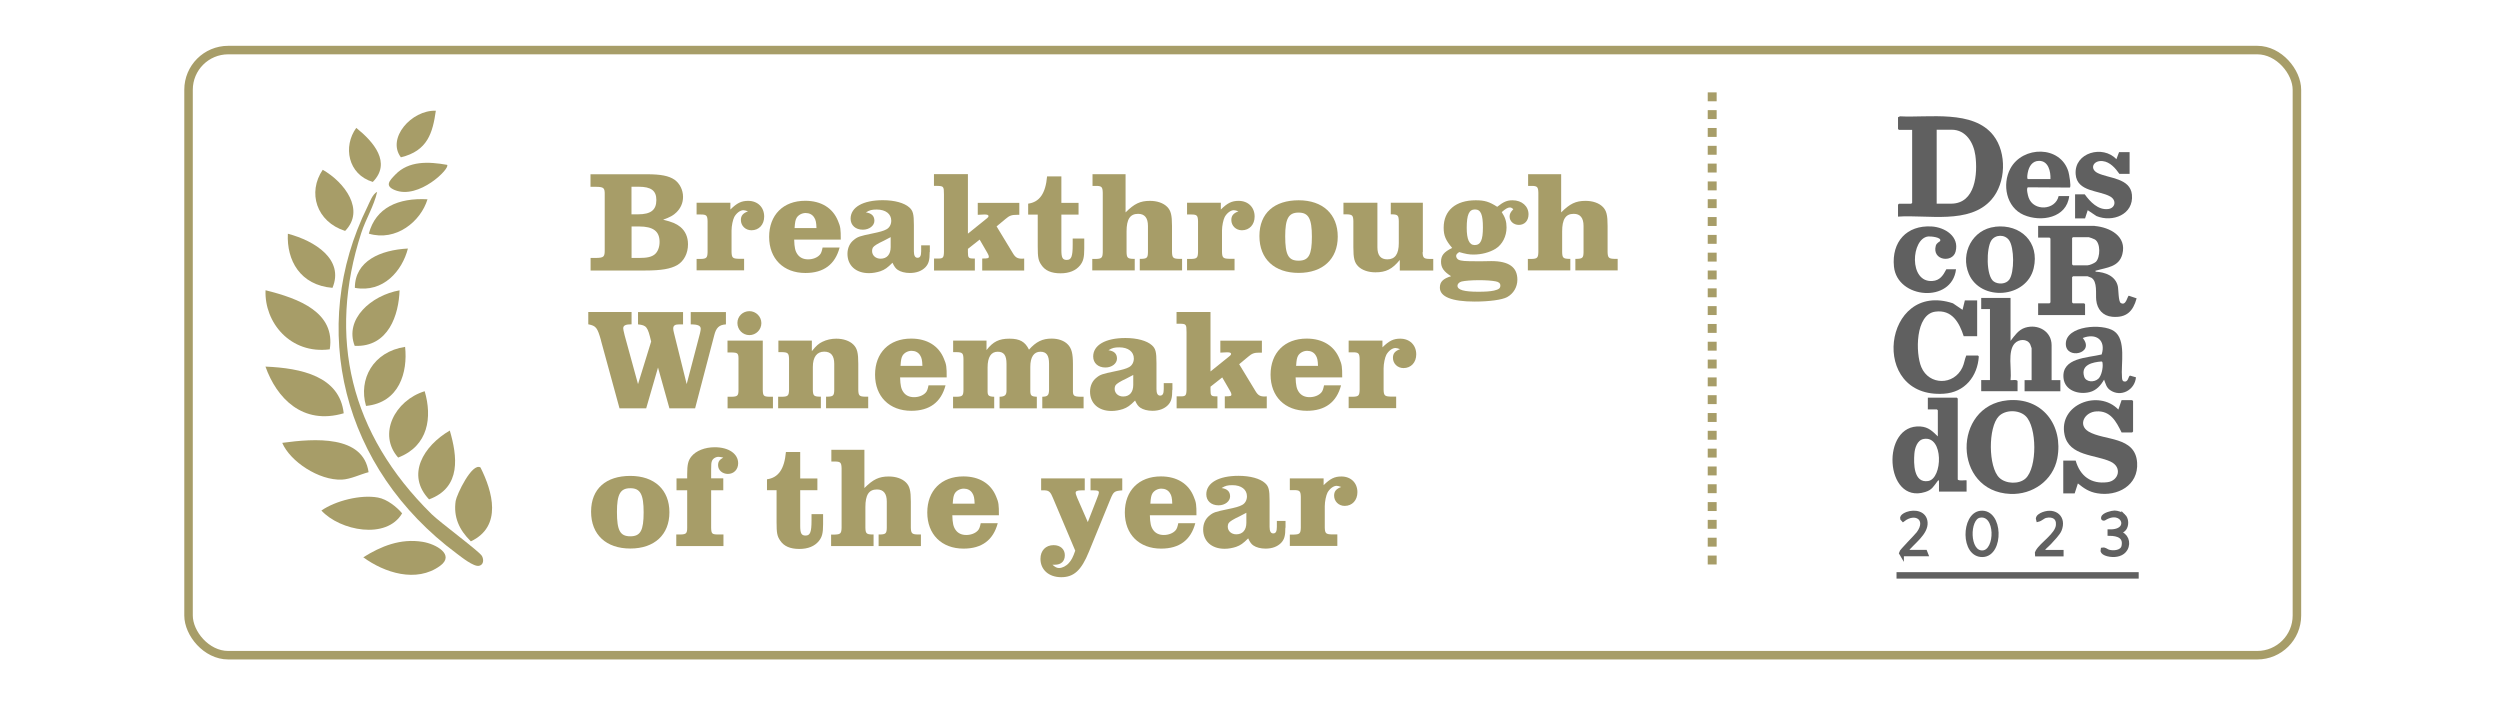 <?xml version="1.0" encoding="UTF-8"?><svg id="uuid-e02509bb-803f-4a76-a507-c74591dc83ad" xmlns="http://www.w3.org/2000/svg" viewBox="0 0 302.58 85.35"><path d="M71.47,31.22h.65c.96-.02,1.08-.12,1.07-1v-6.6c.02-.89-.1-1-1.07-1.01h-.65v-1.52h6.8c1.73,0,2.67.19,3.37.66.63.45,1.03,1.24,1.03,2.08,0,.72-.28,1.36-.8,1.87-.38.37-.75.58-1.61.89,1.12.28,1.57.47,2.08.87.61.51.93,1.22.93,2.11,0,1.1-.49,2.04-1.31,2.52-.8.45-1.9.65-3.86.65h-6.62v-1.52ZM77.22,25.94c1.55,0,2.22-.52,2.22-1.73,0-1.14-.63-1.61-2.15-1.61h-.86v3.34h.79ZM77.36,31.22c.96,0,1.5-.12,1.89-.44.37-.31.58-.87.58-1.5,0-1.29-.77-1.87-2.48-1.87h-.91v3.81h.93Z" fill="#a79d68"/><path d="M84.31,31.34h.51c.68-.02.8-.14.82-.82v-3.76c-.02-.68-.14-.8-.82-.8h-.51v-1.42h4.09v.82c.8-.79,1.33-1.05,2.15-1.05,1.15,0,1.94.77,1.94,1.9,0,.98-.63,1.66-1.54,1.66-.72,0-1.28-.54-1.28-1.24,0-.52.24-.82.86-1.05-.23-.09-.44-.14-.56-.14-.38,0-.84.35-1.1.82-.17.33-.33,1.07-.33,1.64v2.6c.02.68.14.8.82.82h.7v1.4h-5.75v-1.4Z" fill="#a79d68"/><path d="M101.62,29.96c-.54,2.04-1.92,3.08-4.14,3.08-2.66,0-4.39-1.73-4.39-4.37s1.69-4.37,4.37-4.37c1.92,0,3.34.87,3.97,2.45.3.7.33.98.33,2.25h-5.64c.03.96.12,1.38.4,1.78.28.4.72.61,1.29.61s1.1-.21,1.4-.54c.17-.17.26-.44.35-.89h2.06ZM98.82,27.6c-.02-.68-.09-1-.28-1.28-.21-.35-.59-.54-1.03-.54s-.87.23-1.08.56c-.16.26-.21.54-.26,1.26h2.66Z" fill="#a79d68"/><path d="M112.52,30.52c0,.96-.12,1.4-.51,1.82-.44.45-1.07.7-1.89.7-.58,0-1.12-.14-1.47-.38-.24-.16-.42-.4-.63-.86-.61.61-.93.84-1.47,1.03-.44.14-.91.23-1.38.23-1.59,0-2.6-.93-2.6-2.34,0-.7.28-1.31.79-1.7.45-.37.73-.45,2.17-.75.94-.19,1.43-.33,1.75-.51.37-.19.59-.59.59-1.05,0-.82-.68-1.35-1.76-1.35-.58,0-.87.07-1.31.35.68.09,1.03.42,1.03,1.01s-.61,1.08-1.4,1.08c-.89,0-1.48-.54-1.48-1.33,0-1.38,1.48-2.24,3.9-2.24,1.42,0,2.6.33,3.2.87.45.4.56.8.56,2.15v3.16c0,.52.14.79.44.79.31,0,.44-.23.44-.79v-.72h1.05v.8ZM107.8,28.7c-.37.19-.72.38-.84.44q-1.12.52-1.31.82c-.07.11-.1.26-.1.42,0,.54.44.93,1.03.93.77,0,1.22-.52,1.22-1.4v-1.21Z" fill="#a79d68"/><path d="M117.16,28.27l2.32-1.87c.1-.07.16-.17.16-.25,0-.14-.16-.19-.51-.19-.14,0-.38.02-.79.04v-1.45h5.03v1.45h-.28c-.65,0-.91.09-1.4.51l-1.07.89,1.97,3.25c.31.52.56.66,1.14.66l.23-.02v1.45h-5.08v-1.45c.72,0,.8-.04.8-.23,0-.1-.05-.23-.17-.44l-.94-1.62-1.42,1.12v.38c0,.7.07.79.68.79h.16v1.45h-4.94v-1.45h.38c.7.02.8-.07.82-.79v-6.97c0-.96-.05-1.01-.79-1.03h-.42v-1.42h4.11v7.18Z" fill="#a79d68"/><path d="M124.44,25.96v-1.31c1.38-.19,2.11-1.24,2.29-3.3h1.73v3.2h2.08v1.42h-2.08v4.3c0,.91.14,1.19.65,1.19.56,0,.72-.42.72-1.82v-.77h1.4v1.22c0,1.08-.12,1.54-.51,2.03-.51.63-1.31.96-2.36.96-1.12,0-1.87-.33-2.32-1.01-.37-.54-.44-.91-.44-2.24v-3.86h-1.15Z" fill="#a79d68"/><path d="M132.23,31.34h.42c.68-.02.8-.14.82-.82v-7.2c-.02-.7-.14-.82-.82-.82h-.42v-1.42h4v4.63c1.05-1.05,1.76-1.4,2.95-1.4.87,0,1.62.26,2.08.72.45.45.59,1,.59,2.32v3.16c.02.68.14.8.82.82h.4v1.4h-5.12v-1.4h.19c.68-.02.79-.14.8-.82v-3.16c0-.98-.4-1.47-1.19-1.47-.98,0-1.4.66-1.4,2.13v2.5c.02.68.12.8.8.82h.19v1.4h-5.14v-1.4Z" fill="#a79d68"/><path d="M143.67,31.34h.51c.68-.02.8-.14.82-.82v-3.76c-.02-.68-.14-.8-.82-.8h-.51v-1.42h4.09v.82c.8-.79,1.33-1.05,2.15-1.05,1.15,0,1.94.77,1.94,1.9,0,.98-.63,1.66-1.54,1.66-.72,0-1.28-.54-1.28-1.24,0-.52.24-.82.86-1.05-.23-.09-.44-.14-.56-.14-.38,0-.84.35-1.1.82-.17.33-.33,1.07-.33,1.64v2.6c.02.68.14.8.82.82h.7v1.4h-5.75v-1.4Z" fill="#a79d68"/><path d="M161.91,28.65c0,2.71-1.82,4.38-4.73,4.38s-4.75-1.66-4.75-4.46,1.83-4.33,4.75-4.33,4.73,1.68,4.73,4.4ZM155.55,28.6c0,2.24.38,2.95,1.62,2.95s1.61-.72,1.61-2.9-.4-2.92-1.61-2.92-1.62.72-1.62,2.87Z" fill="#a79d68"/><path d="M172.18,30.52c.02.68.14.8.82.82h.47v1.4h-4.05v-1.28c-.91,1.12-1.68,1.5-2.95,1.5-.86,0-1.62-.26-2.08-.72s-.59-.98-.59-2.32v-3.16c-.02-.68-.12-.8-.8-.82h-.4v-1.4h4.11v5.38c0,1,.4,1.47,1.21,1.47.93,0,1.38-.65,1.38-1.97v-2.66c-.02-.68-.12-.8-.8-.82h-.17v-1.4h3.88v5.98Z" fill="#a79d68"/><path d="M179.39,31.62c.52-.02.93-.02,1.1-.02,2.13,0,3.16.73,3.16,2.25,0,.89-.47,1.69-1.24,2.11-.61.33-2.17.54-3.93.54-2.76,0-4.21-.58-4.21-1.69,0-.7.38-1.08,1.36-1.38-.89-.56-1.22-1.03-1.22-1.76s.33-1.17,1.35-1.66c-.79-.93-1.03-1.49-1.03-2.45,0-2.08,1.45-3.32,3.88-3.32,1.07,0,1.64.17,2.6.79.77-.61,1.19-.79,1.85-.79,1.14,0,1.94.72,1.94,1.7,0,.77-.47,1.28-1.17,1.28-.63,0-1.12-.44-1.12-1.01,0-.31.1-.52.45-.89-.17-.16-.28-.21-.42-.21-.25,0-.54.17-.98.56.42.65.58,1.14.58,1.87,0,1.07-.51,2.06-1.33,2.57-.72.44-1.69.7-2.67.7-.54,0-.93-.07-1.73-.3-.26.17-.37.3-.37.47s.12.37.28.45c.33.16.77.19,2.29.19h.58ZM176.91,34.07c-.3.07-.51.3-.51.51,0,.51.8.73,2.53.73.87,0,1.42-.04,1.89-.14.59-.14.77-.28.77-.61,0-.28-.19-.44-.58-.51-.47-.09-1.21-.14-1.99-.14-.89,0-1.73.07-2.11.16ZM177.52,27.58c0,1.4.31,2.08.96,2.08.72,0,1-.59,1-2.13s-.24-2.18-.96-2.18-1,.63-1,2.24Z" fill="#a79d68"/><path d="M184.95,31.34h.42c.68-.02.8-.14.82-.82v-7.2c-.02-.7-.14-.82-.82-.82h-.42v-1.42h4v4.63c1.05-1.05,1.76-1.4,2.95-1.4.87,0,1.62.26,2.08.72s.59,1,.59,2.32v3.16c.02.68.14.8.82.82h.4v1.4h-5.12v-1.4h.19c.68-.02.79-.14.8-.82v-3.16c0-.98-.4-1.47-1.19-1.47-.98,0-1.4.66-1.4,2.13v2.5c.02.68.12.8.8.82h.19v1.4h-5.14v-1.4Z" fill="#a79d68"/><path d="M72.74,41.19c-.44-1.54-.59-1.75-1.54-1.94v-1.49h5.24v1.49c-.73,0-1.01.14-1.01.49,0,.14.04.28.17.84l1.62,5.91,1.59-5.15c-.42-1.8-.56-1.97-1.59-2.08v-1.49h5.45v1.49h-.47c-.51,0-.72.14-.72.51,0,.12.04.33.09.52l1.54,6.2,1.61-6.15c.05-.21.09-.44.09-.54,0-.38-.33-.54-1.21-.54v-1.49h4.26v1.49c-.82.05-1.19.4-1.42,1.34l-2.31,8.82h-3.11l-1.38-4.94-1.43,4.94h-3.23l-2.25-8.23Z" fill="#a79d68"/><path d="M88.06,41.22h4.26v5.98c.02.7.1.8.79.82h.44v1.4h-5.49v-1.4h.52c.68-.02.8-.14.8-.82v-3.51c.02-.94-.04-1-.79-1.03h-.54v-1.43ZM92.15,39.11c0,.8-.65,1.45-1.45,1.45s-1.45-.65-1.45-1.47.66-1.43,1.45-1.43,1.45.65,1.45,1.45Z" fill="#a79d68"/><path d="M94.21,48.02h.47c.68-.02.8-.14.82-.82v-3.76c-.02-.68-.14-.8-.82-.82h-.47v-1.4h4.05v1.28c.52-.65.84-.93,1.29-1.14.49-.24,1.08-.37,1.66-.37.86,0,1.62.26,2.08.72s.59,1,.59,2.32v3.16c.02.68.12.8.8.82h.4v1.4h-5.1v-1.4h.19c.68-.02.79-.14.8-.82v-3.16c0-.98-.4-1.47-1.21-1.47-.89,0-1.38.65-1.38,1.85v2.78c.02.68.12.8.8.82h.17v1.4h-5.17v-1.4Z" fill="#a79d68"/><path d="M114.44,46.64c-.54,2.04-1.92,3.08-4.14,3.08-2.66,0-4.39-1.73-4.39-4.37s1.69-4.37,4.37-4.37c1.92,0,3.34.87,3.97,2.45.3.7.33.98.33,2.25h-5.64c.03.96.12,1.38.4,1.78.28.4.72.61,1.29.61s1.1-.21,1.4-.54c.17-.17.26-.44.35-.89h2.06ZM111.64,44.28c-.02-.68-.09-1-.28-1.28-.21-.35-.59-.54-1.03-.54s-.87.23-1.08.56c-.16.26-.21.54-.26,1.26h2.66Z" fill="#a79d68"/><path d="M115.36,48.02h.45c.68-.02.79-.14.8-.82v-3.76c-.02-.68-.12-.8-.8-.82h-.45v-1.4h4.04v1.15c.8-1.03,1.52-1.38,2.78-1.38s1.9.38,2.36,1.33c.86-.96,1.62-1.34,2.74-1.34.82,0,1.54.26,1.97.72.45.47.61,1.1.61,2.34v3.16c-.02.7.1.8.91.82h.38v1.4h-5v-1.4c.65-.02.8-.17.82-.82v-3.16c0-1.03-.31-1.47-1.05-1.47-.79,0-1.22.65-1.22,1.83v2.69c-.02.79.07.89.79.93v1.4h-4.51v-1.4c.66-.02.86-.21.84-.82v-3.16c0-1.03-.31-1.47-1.07-1.47-.8,0-1.22.65-1.22,1.9v2.73c-.02.68.09.79.8.82v1.4h-4.98v-1.4Z" fill="#a79d68"/><path d="M141.88,47.2c0,.96-.12,1.4-.51,1.82-.44.45-1.07.7-1.89.7-.58,0-1.12-.14-1.47-.38-.24-.16-.42-.4-.63-.86-.61.61-.93.84-1.47,1.03-.44.14-.91.23-1.38.23-1.59,0-2.6-.93-2.6-2.34,0-.7.28-1.31.79-1.7.45-.37.73-.45,2.17-.75.94-.19,1.43-.33,1.75-.51.37-.19.59-.59.59-1.05,0-.82-.68-1.35-1.76-1.35-.58,0-.87.07-1.31.35.68.09,1.03.42,1.03,1.01s-.61,1.08-1.4,1.08c-.89,0-1.48-.54-1.48-1.33,0-1.38,1.48-2.24,3.9-2.24,1.42,0,2.6.33,3.2.87.45.4.56.8.56,2.15v3.16c0,.52.14.79.44.79.31,0,.44-.23.44-.79v-.72h1.05v.8ZM137.16,45.38c-.37.19-.72.38-.84.44q-1.12.52-1.31.82c-.07.11-.1.26-.1.42,0,.54.44.93,1.03.93.77,0,1.22-.52,1.22-1.4v-1.21Z" fill="#a79d68"/><path d="M146.52,44.95l2.32-1.87c.1-.07.16-.17.16-.25,0-.14-.16-.19-.51-.19-.14,0-.38.02-.79.04v-1.45h5.03v1.45h-.28c-.65,0-.91.09-1.4.51l-1.07.89,1.97,3.25c.31.52.56.66,1.14.66l.23-.02v1.45h-5.08v-1.45c.72,0,.8-.04.8-.23,0-.11-.05-.23-.17-.44l-.94-1.62-1.42,1.12v.38c0,.7.07.79.68.79h.16v1.45h-4.94v-1.45h.38c.7.02.8-.07.82-.79v-6.97c0-.96-.05-1.01-.79-1.03h-.42v-1.42h4.11v7.18Z" fill="#a79d68"/><path d="M162.31,46.64c-.54,2.04-1.92,3.08-4.14,3.08-2.66,0-4.39-1.73-4.39-4.37s1.69-4.37,4.37-4.37c1.92,0,3.34.87,3.97,2.45.3.7.33.98.33,2.25h-5.64c.03.96.12,1.38.4,1.78.28.4.72.61,1.29.61s1.1-.21,1.4-.54c.17-.17.26-.44.35-.89h2.06ZM159.52,44.28c-.02-.68-.09-1-.28-1.28-.21-.35-.59-.54-1.03-.54s-.87.23-1.08.56c-.16.26-.21.54-.26,1.26h2.66Z" fill="#a79d68"/><path d="M163.23,48.02h.51c.68-.02.8-.14.82-.82v-3.76c-.02-.68-.14-.8-.82-.8h-.51v-1.42h4.09v.82c.8-.79,1.33-1.05,2.15-1.05,1.15,0,1.94.77,1.94,1.9,0,.98-.63,1.66-1.54,1.66-.72,0-1.28-.54-1.28-1.24,0-.52.24-.82.86-1.05-.23-.09-.44-.14-.56-.14-.38,0-.84.35-1.1.82-.17.33-.33,1.07-.33,1.64v2.6c.02.68.14.8.82.82h.7v1.4h-5.75v-1.4Z" fill="#a79d68"/><path d="M81.02,62.01c0,2.71-1.82,4.38-4.73,4.38s-4.75-1.66-4.75-4.46,1.83-4.33,4.75-4.33,4.73,1.68,4.73,4.4ZM74.67,61.96c0,2.24.38,2.95,1.62,2.95s1.61-.72,1.61-2.9-.4-2.92-1.61-2.92-1.62.72-1.62,2.87Z" fill="#a79d68"/><path d="M81.88,59.35v-1.45h1.29v-.47c0-1.21.12-1.69.51-2.18.56-.7,1.64-1.12,2.83-1.12,1.69,0,2.83.79,2.83,1.94,0,.75-.52,1.29-1.24,1.29-.66,0-1.19-.45-1.19-1.05,0-.44.16-.66.63-.93-.23-.05-.44-.09-.58-.09-.35,0-.7.23-.8.52-.07.19-.09.38-.09.98v1.1h1.47v1.45h-1.47v4.53c.02.72.1.8.77.82h.72v1.4h-5.71v-1.4h.52c.68-.02.8-.14.8-.82v-4.53h-1.29Z" fill="#a79d68"/><path d="M92.83,59.32v-1.31c1.38-.19,2.11-1.24,2.29-3.3h1.73v3.2h2.08v1.42h-2.08v4.3c0,.91.14,1.19.65,1.19.56,0,.72-.42.72-1.82v-.77h1.4v1.22c0,1.08-.12,1.54-.51,2.03-.51.63-1.31.96-2.36.96-1.12,0-1.87-.33-2.32-1.01-.37-.54-.44-.91-.44-2.24v-3.86h-1.15Z" fill="#a79d68"/><path d="M100.62,64.7h.42c.68-.02.8-.14.82-.82v-7.2c-.02-.7-.14-.82-.82-.82h-.42v-1.42h4v4.63c1.05-1.05,1.76-1.4,2.95-1.4.87,0,1.62.26,2.08.72.45.45.59,1,.59,2.32v3.16c.02.68.14.8.82.82h.4v1.4h-5.12v-1.4h.19c.68-.02.79-.14.8-.82v-3.16c0-.98-.4-1.47-1.19-1.47-.98,0-1.4.66-1.4,2.13v2.5c.02.68.12.8.8.82h.19v1.4h-5.14v-1.4Z" fill="#a79d68"/><path d="M120.76,63.32c-.54,2.04-1.92,3.08-4.14,3.08-2.66,0-4.39-1.73-4.39-4.37s1.69-4.37,4.37-4.37c1.92,0,3.34.87,3.97,2.45.3.7.33.98.33,2.25h-5.64c.03.96.12,1.38.4,1.78.28.4.72.61,1.29.61s1.1-.21,1.4-.54c.17-.17.26-.44.35-.89h2.06ZM117.96,60.96c-.02-.68-.09-1-.28-1.28-.21-.35-.59-.54-1.03-.54s-.87.23-1.08.56c-.16.26-.21.54-.26,1.26h2.66Z" fill="#a79d68"/><path d="M127.46,60.31c-.3-.73-.47-.93-.98-.96h-.47v-1.45h5.28v1.45h-.4c-.49,0-.7.09-.7.28,0,.14.05.28.19.63l1.28,2.93,1.1-2.83q.24-.59.24-.73c0-.23-.14-.28-.63-.28h-.38v-1.45h3.84v1.45c-.94.07-1.05.14-1.42,1.03l-2.62,6.41c-.91,2.24-1.82,3.07-3.34,3.07s-2.52-.91-2.52-2.22c0-1,.63-1.66,1.59-1.66.82,0,1.36.49,1.36,1.22s-.45,1.15-1.19,1.15h-.31c.33.3.54.4.8.4.38,0,.86-.23,1.19-.61.31-.35.49-.68.77-1.49l-2.69-6.36Z" fill="#a79d68"/><path d="M144.67,63.32c-.54,2.04-1.92,3.08-4.14,3.08-2.66,0-4.39-1.73-4.39-4.37s1.69-4.37,4.37-4.37c1.92,0,3.34.87,3.97,2.45.3.7.33.98.33,2.25h-5.64c.03.96.12,1.38.4,1.78.28.4.72.61,1.29.61s1.1-.21,1.4-.54c.17-.17.26-.44.35-.89h2.06ZM141.88,60.96c-.02-.68-.09-1-.28-1.28-.21-.35-.59-.54-1.03-.54s-.87.23-1.08.56c-.16.26-.21.54-.26,1.26h2.66Z" fill="#a79d68"/><path d="M155.57,63.88c0,.96-.12,1.4-.51,1.82-.44.45-1.07.7-1.89.7-.58,0-1.12-.14-1.47-.38-.24-.16-.42-.4-.63-.86-.61.61-.93.84-1.47,1.03-.44.14-.91.23-1.38.23-1.59,0-2.6-.93-2.6-2.34,0-.7.28-1.31.79-1.7.45-.37.73-.45,2.17-.75.94-.19,1.43-.33,1.75-.51.37-.19.59-.59.59-1.05,0-.82-.68-1.35-1.76-1.35-.58,0-.87.07-1.31.35.68.09,1.03.42,1.03,1.01s-.61,1.08-1.4,1.08c-.89,0-1.48-.54-1.48-1.33,0-1.38,1.48-2.24,3.9-2.24,1.42,0,2.6.33,3.2.87.45.4.56.8.56,2.15v3.16c0,.52.14.79.44.79.31,0,.44-.23.44-.79v-.72h1.05v.8ZM150.85,62.06c-.37.19-.72.38-.84.44q-1.12.52-1.31.82c-.07.11-.1.26-.1.42,0,.54.44.93,1.03.93.77,0,1.22-.52,1.22-1.4v-1.21Z" fill="#a79d68"/><path d="M156.11,64.7h.51c.68-.02.8-.14.82-.82v-3.76c-.02-.68-.14-.8-.82-.8h-.51v-1.42h4.09v.82c.8-.79,1.33-1.05,2.15-1.05,1.15,0,1.94.77,1.94,1.9,0,.98-.63,1.66-1.54,1.66-.72,0-1.28-.54-1.28-1.24,0-.52.24-.82.86-1.05-.23-.09-.44-.14-.56-.14-.38,0-.84.35-1.1.82-.17.33-.33,1.07-.33,1.64v2.6c.02.68.14.8.82.82h.7v1.4h-5.75v-1.4Z" fill="#a79d68"/><path d="M229.72,26.22v-1.45l.11-.11h1.49l.11-.11v-8.83h-1.6l-.11-.11v-1.42l.24-.11c3.48.19,8.86-.83,11.31,2.32,1.64,2.11,1.52,5.75-.24,7.76-2.65,3.04-7.76,1.8-11.32,2.06ZM234.4,24.65h1.74c2.97,0,3.24-3.65,2.94-5.85-.21-1.52-1.13-3.1-2.87-3.1h-1.81v8.94Z" fill="#606060"/><path d="M253.52,27.35c1.84.16,3.92,1.24,3.35,3.42-.41,1.56-1.9,1.6-3.14,1.97-.1.03-.12-.04-.1.14,1.16.06,2.39.5,2.69,1.74.1.42.06,1.87.36,2.05.65.4.8-.83.97-.88l.95.32c-.43,1.58-1.24,2.38-2.95,2.23-1.14-.1-1.83-.91-1.94-2.03-.08-.76.17-2.22-.58-2.69l-.46-.18h-1.77l-.11.11v3.05l.11.11h1.35l.11.11v1.31h-5.68v-1.42h1.38l.11-.11v-7.73l-.11-.11h-1.38v-1.42h6.85ZM250.9,28.7l-.11.11v3.19l.11.11h1.77c.22,0,.82-.25,1-.42.54-.55.59-2.28-.13-2.71-.1-.06-.65-.27-.72-.27h-1.92Z" fill="#606060"/><path d="M242.97,48.45c4.21-.41,6.79,3.02,6.03,7.02-.52,2.69-3,4.43-5.69,4.31-6.98-.29-7.01-10.69-.33-11.33ZM245.16,57.91c1.42-1.3,1.4-6.25-.01-7.57-.82-.76-2.44-.77-3.23.04-1.3,1.33-1.29,6.16.07,7.45.78.74,2.37.81,3.17.08Z" fill="#606060"/><path d="M251.22,55.74c.54,1.88,1.86,2.88,3.86,2.62,1.37-.18,1.8-1.82.37-2.49-1.84-.86-5.01-.65-5.57-3.23-.79-3.69,4.11-5.56,6.51-3.07l.39-1.14h1.28l.11.11v3.69l-.11.11h-1.28c-.65-1.32-1.34-2.65-3.05-2.55-1.44.08-2.27,1.65-.95,2.44,1.89,1.13,5.67.53,5.88,3.77.18,2.75-2.39,4.13-4.84,3.7-.96-.16-1.6-.59-2.33-1.19l-.39,1.21h-1.38v-3.97h1.49Z" fill="#606060"/><path d="M243.34,36.08v5.18c.5-.64.95-1.34,1.77-1.6,1.54-.48,3.2.42,3.2,2.13v4.22h1.06v1.35h-4.33v-1.35h.85v-3.87l-.17-.47c-.37-.71-1.39-.64-1.88-.1-.89.96-.34,3.2-.5,4.43.06.06.74-.11.85.11v1.24h-4.4v-1.35h1.06v-8.59h-1.06v-1.35h3.55Z" fill="#606060"/><path d="M238.02,58.15v1.35h-3.34v-1.35c-.13-.03-.14.04-.2.12-.47.61-.65,1.03-1.48,1.28-4.92,1.54-5.4-8.29-.55-7.93.96.07,1.45.58,2.09,1.2v-3.16l-.11-.11h-1.1v-1.42h3.51l.11.11v9.79c.09.22,1.06.05,1.06.11ZM232.82,53.13c-.78.14-1.07,1.11-1.12,1.79-.09,1.16-.11,3.58,1.67,3.3,1.76-.28,1.9-5.54-.55-5.09Z" fill="#606060"/><path d="M239.4,43.03l.1.12c-.16,2.42-1.71,4.33-4.21,4.5-9.16.63-7.38-13.75,1.08-10.94l1.16.79.28-1.14h1.49v4.33h-1.63c-.53-1.65-1.42-3.25-3.44-2.97-2.43.33-2.4,5.03-1.69,6.71.94,2.23,3.94,2.23,4.97.05.23-.48.27-.98.47-1.45h1.42Z" fill="#606060"/><path d="M258.52,45.66c-.13,1.55-1.83,2.47-3.14,1.55-.45-.32-.53-.78-.72-1.26-.4.7-.94,1.31-1.75,1.51-1.31.33-3.01-.17-3.16-1.71-.24-2.48,2.95-2.43,4.62-2.85.54-1.73-.67-2.63-2.29-1.99,1.55,1.89-2.09,2.68-2.05.68.04-2.2,4.44-2.47,5.83-1.52,1.52,1.03.82,4.01.97,5.63.01.15.03.39.19.45.59.2.56-.63.78-.69l.73.21ZM253.96,45.85c.39-.36.59-1.34.52-1.86-.01-.1,0-.2-.12-.24-1.07.08-2.55.39-2.11,1.83.21.69,1.22.72,1.7.27Z" fill="#606060"/><path d="M241.48,27.44c3.09-.35,5.4,1.89,4.66,5.02-.86,3.65-6.43,4.05-7.85.69-1.05-2.49.44-5.4,3.19-5.7ZM241.31,34.07c.54.38,1.48.33,1.88-.23.63-.88.61-3.89-.03-4.77-.51-.72-1.66-.71-2.15.04-.6.91-.65,4.3.3,4.96Z" fill="#606060"/><path d="M256.47,18.41h1.28v2.63h-1.24c-.47-.68-1.13-1.44-2.01-1.54-1.14-.14-1.65.94-.6,1.45,1.34.65,3.93.59,4.13,2.61.24,2.41-2.35,3.39-4.29,2.59l-1.06-.71-.32.99h-1.21v-2.91h1.17c.65.9,1.62,1.93,2.84,1.78.87-.11,1.04-1.07.24-1.52-1.34-.76-4.03-.54-4.18-2.7-.19-2.63,3.31-3.56,4.93-1.81l.32-.85Z" fill="#606060"/><path d="M249.16,23.73h1.28c-.3,2.66-3.41,3.19-5.51,2.28-2.11-.91-2.64-3.7-1.61-5.61,1.49-2.77,6.08-2.82,7.03.4.08.28.35,1.77.17,1.9l-5.07-.03c-.25.08,0,1.03.08,1.25.6,1.68,3.24,1.55,3.63-.19ZM248.17,21.67c.04-.92-.25-2.21-1.38-2.2-.82,0-1.22.68-1.36,1.4-.03.14-.15.8.02.8h2.73Z" fill="#606060"/><path d="M236.74,32.6c-.49,4.14-7.12,3.59-7.51-.33-.3-2.99,1.53-5.04,4.57-4.86,1.6.1,3.37,1.21,2.89,3.04-.36,1.4-2.87,1.09-2.4-.7.1-.37.48-.49.52-.57.27-.47-1.17-.59-1.44-.56-2.06.24-2.38,5.58.5,5.39.93-.06,1.31-.68,1.7-1.42h1.17Z" fill="#606060"/><rect x="229.79" y="69.5" width="28.81" height=".28" fill="#606060" stroke="#606060" stroke-miterlimit="10" stroke-width=".5"/><path d="M239.71,62.07c2.49-.27,2.58,5.02.26,5.1-2.45.08-2.34-4.87-.26-5.1ZM239.56,62.42c-1.46.3-1.49,4.54.4,4.45,1.83-.09,1.85-4.91-.4-4.45Z" fill="#606060" stroke="#606060" stroke-miterlimit="10" stroke-width=".5"/><path d="M257.01,62.43c.4.38.42,1.14.1,1.57-.19.25-.48.27-.64.53.85.17,1.23,1.13.8,1.9-.37.66-1.18.81-1.88.71-.31-.04-1.02-.22-.91-.62.29-.05.45.17.71.25.61.18,1.68.09,1.83-.66.25-1.2-.69-1.5-1.69-1.51v-.28c2.83.07,1.68-3.02-.67-1.56-.11.02-.13,0-.11-.11.06-.35,1.06-.61,1.38-.61.32,0,.84.17,1.08.39Z" fill="#606060" stroke="#606060" stroke-miterlimit="10" stroke-width=".5"/><path d="M230.18,67.09l-.1-.17c.02-.19,1.82-1.98,2.11-2.36,1.29-1.74-.33-2.85-1.87-1.66-.34-.3.26-.61.51-.7.91-.33,2.13-.12,2.22,1.02.11,1.3-1.59,2.43-2.31,3.37-.05.07-.14.09-.11.21h2.38l.11.28h-2.94Z" fill="#606060" stroke="#606060" stroke-miterlimit="10" stroke-width=".5"/><path d="M247.1,66.81h2.41v.28h-2.98c-.02-.13,0-.21.07-.32.53-.95,2.37-2.01,2.48-3.2.09-.96-.61-1.33-1.49-1.13-.33.08-.59.39-.92.47-.12-.35.34-.58.62-.69,1.43-.54,2.59.44,1.99,1.92-.18.44-.88,1.16-1.23,1.54-.32.35-.82.67-.96,1.13Z" fill="#606060" stroke="#606060" stroke-miterlimit="10" stroke-width=".5"/><rect x="22.82" y="6.06" width="255.18" height="73.24" rx="4.8" ry="4.8" fill="none" stroke="#a79d68" stroke-miterlimit="10" stroke-width="1.03"/><path d="M45.65,23.22c-.55.24-.92,1.28-1.17,1.79-7.23,14.64-3.08,31.69,10.8,41.99.54.4,2.05,1.63,2.71,1.48.54-.12.59-.73.34-1.19-.27-.52-5.06-4.05-6.09-5.06-9.9-9.75-12.6-21.43-8.52-34.02.55-1.71,1.54-3.25,1.93-5Z" fill="#a79d68"/><path d="M34.16,53.6c.96,2.26,4.45,4.57,7.22,4.45,1.06-.05,2.22-.64,3.23-.9-.65-4.52-6.55-4.08-10.45-3.55Z" fill="#a79d68"/><path d="M32.13,44.37c1.35,3.8,4.48,7.12,9.47,5.65-.49-4.47-5.12-5.47-9.47-5.65Z" fill="#a79d68"/><path d="M39.91,42.28c.71-4.47-3.7-6.14-7.77-7.15-.16,3.89,3,7.77,7.77,7.15Z" fill="#a79d68"/><path d="M51.16,65.58c-2.69-.44-5.05.53-7.19,1.87,2.55,1.87,6.42,3.13,9.29,1.04,1.85-1.35-.5-2.65-2.1-2.91Z" fill="#a79d68"/><path d="M58.16,56.58c-1.03-.65-2.9,3.32-3.01,4.05-.28,1.91.4,3.49,1.84,4.89,3.85-1.82,2.61-6.06,1.17-8.93Z" fill="#a79d68"/><path d="M45.75,60.22c-2.12-.39-5.16.4-6.85,1.57,2.24,2.44,7.88,3.57,9.77.34-.66-.78-1.82-1.71-2.92-1.91Z" fill="#a79d68"/><path d="M51.4,47.35c-3.63,1.12-5.7,5.21-3.21,8.03,3.68-1.41,4.13-4.91,3.21-8.03Z" fill="#a79d68"/><path d="M54.44,52.11c-3.19,1.86-5.32,5.37-2.51,8.33,3.96-1.45,3.4-5.28,2.51-8.33Z" fill="#a79d68"/><path d="M48.36,35.14c-3.43.61-6.69,3.48-5.43,6.72,4.11.18,5.34-3.8,5.43-6.72Z" fill="#a79d68"/><path d="M44.3,49.13c4.04-.4,5.06-4.09,4.73-7.15-3.87.59-5.67,3.92-4.73,7.15Z" fill="#a79d68"/><path d="M34.84,28.29c-.16,3.21,1.48,6.22,5.4,6.55,1.43-3.42-2.09-5.68-5.4-6.55Z" fill="#a79d68"/><path d="M39.06,20.55c-1.86,2.74-.78,6.28,2.71,7.4,2.46-2.51-.05-5.89-2.71-7.4Z" fill="#a79d68"/><path d="M44.64,28.28c3.3.98,6.29-1.48,7.1-4.16-3.53-.19-6.27,1-7.1,4.16Z" fill="#a79d68"/><path d="M42.95,34.84c3.47.63,5.74-2.09,6.42-4.76-3.3.17-6.42,1.49-6.42,4.76Z" fill="#a79d68"/><path d="M43.12,15.48c-1.62,2.22-1.03,5.63,2,6.54,2.29-2.32.1-4.86-2-6.54Z" fill="#a79d68"/><path d="M54.11,19.95c-2.25-.4-4.64-.5-6.26,1.18-.71.74-1.32,1.35-.08,1.87,2.92,1.21,6.79-2.67,6.34-3.05Z" fill="#a79d68"/><path d="M52.75,13.4c-2.95-.1-5.97,3.34-4.23,5.64,3.25-.78,3.85-2.98,4.23-5.64Z" fill="#a79d68"/><path d="M206.69,67.24v1.08h1.08v-1.08h-1.08ZM206.69,65.08v1.08h1.08v-1.08h-1.08ZM206.69,62.92v1.08h1.08v-1.08h-1.08ZM206.69,60.77v1.08h1.08v-1.08h-1.08ZM206.69,58.61v1.08h1.08v-1.08h-1.08ZM206.69,56.46v1.08h1.08v-1.08h-1.08ZM206.69,54.3v1.08h1.08v-1.08h-1.08ZM206.69,52.14v1.08h1.08v-1.08h-1.08ZM206.69,49.99v1.08h1.08v-1.08h-1.08ZM206.69,47.83v1.08h1.08v-1.08h-1.08ZM206.69,45.68v1.08h1.08v-1.08h-1.08ZM206.69,43.52v1.08h1.08v-1.08h-1.08ZM206.69,41.36v1.08h1.08v-1.08h-1.08ZM206.69,39.21v1.08h1.08v-1.08h-1.08ZM206.69,37.05v1.08h1.08v-1.08h-1.08ZM206.69,34.9v1.08h1.08v-1.08h-1.08ZM206.69,32.74v1.08h1.08v-1.08h-1.08ZM206.69,30.58v1.08h1.08v-1.08h-1.08ZM206.69,28.43v1.08h1.08v-1.08h-1.08ZM206.69,26.27v1.08h1.08v-1.08h-1.08ZM206.69,24.11v1.08h1.08v-1.08h-1.08ZM206.69,21.96v1.08h1.08v-1.08h-1.08ZM206.69,19.8v1.08h1.08v-1.08h-1.08ZM206.69,17.65v1.08h1.08v-1.08h-1.08ZM206.69,15.49v1.08h1.08v-1.08h-1.08ZM206.69,13.33v1.08h1.08v-1.08h-1.08ZM206.69,11.18v1.08h1.08v-1.08h-1.08Z" fill="#a79d68"/></svg>